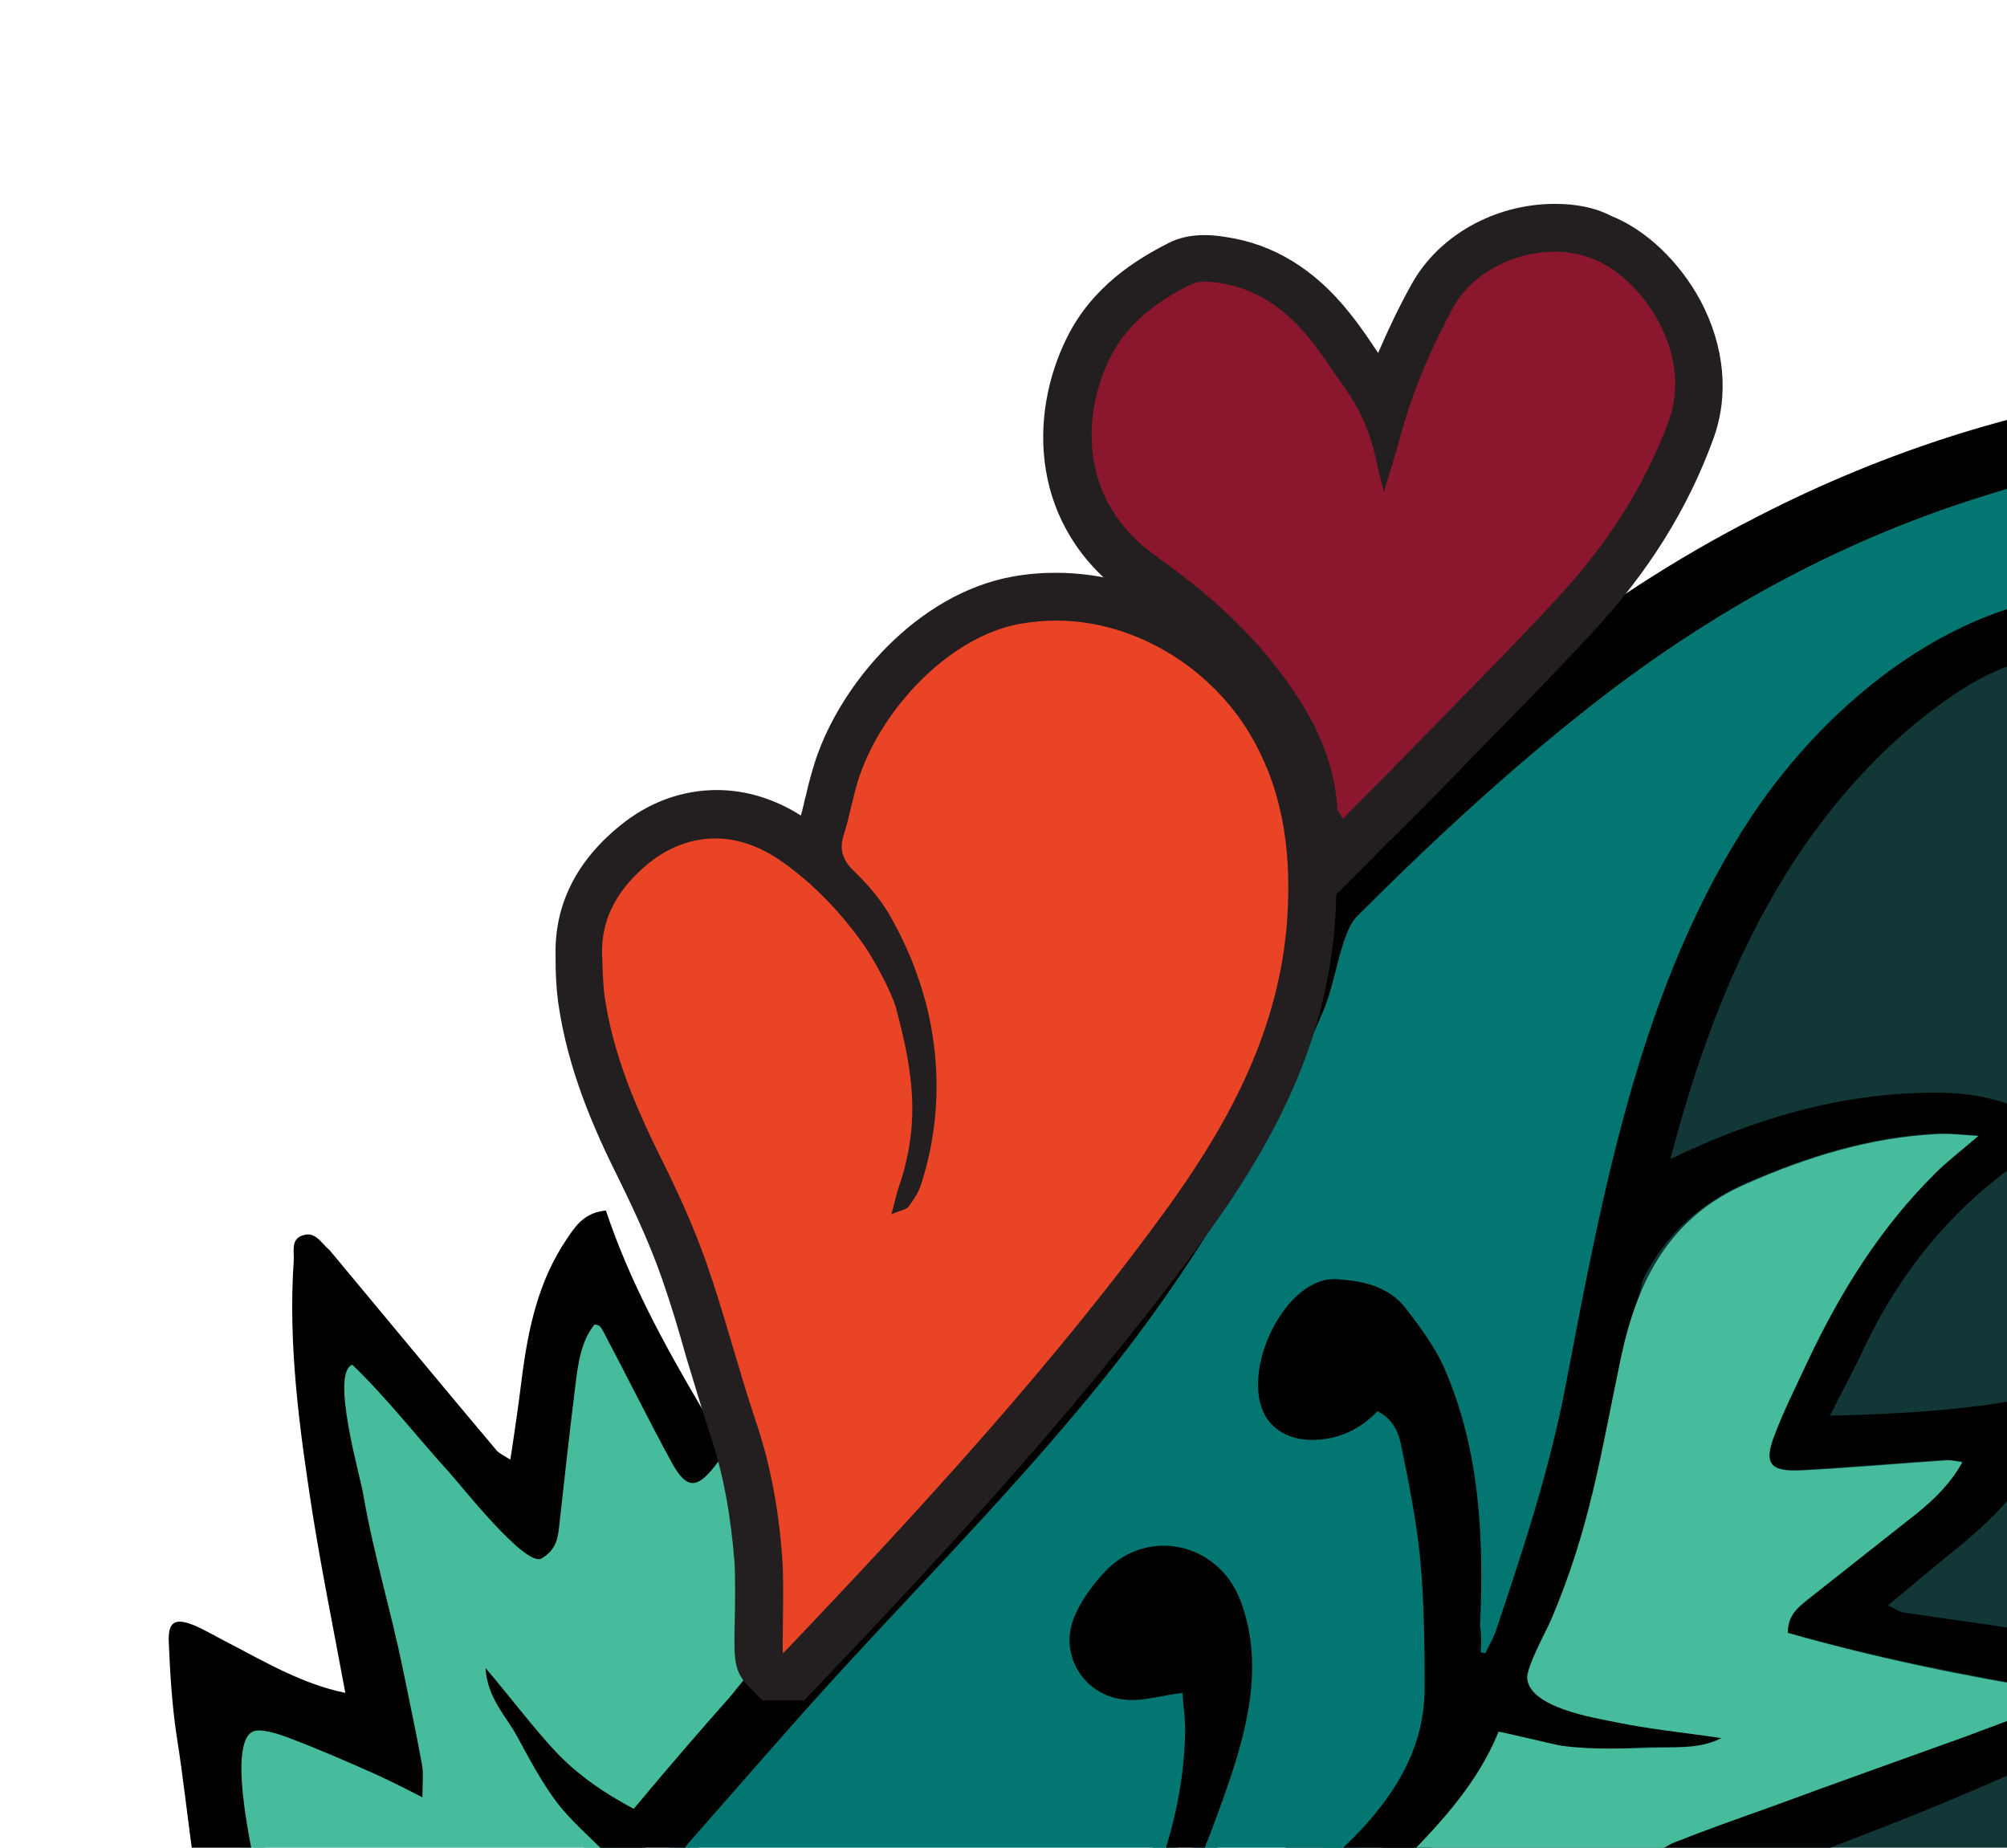 <?xml version="1.0" encoding="utf-8"?>
<!-- Generator: Adobe Illustrator 22.0.1, SVG Export Plug-In . SVG Version: 6.00 Build 0)  -->
<svg version="1.1" id="Layer_1" xmlns="http://www.w3.org/2000/svg" xmlns:xlink="http://www.w3.org/1999/xlink" x="0px" y="0px"
	 viewBox="0 0 315 290" style="enable-background:new 0 0 315 290;" xml:space="preserve">
<style type="text/css">
	.st0{clip-path:url(#SVGID_2_);}
	.st1{fill:#46BC9D;stroke:#46BC9D;stroke-width:3.758;stroke-miterlimit:10;}
	.st2{fill:#113736;}
	.st3{fill:#037672;stroke:#037672;stroke-width:3.758;stroke-miterlimit:10;}
	.st4{fill:#9EDBEF;}
	.st5{fill:#E94425;}
	.st6{fill:#231F20;}
	.st7{fill:#8B172F;}
	.st8{fill:#46BC9D;}
</style>
<g>
	<defs>
		<rect id="SVGID_1_" x="0" y="2" width="315.1" height="288.2"/>
	</defs>
	<clipPath id="SVGID_2_">
		<use xlink:href="#SVGID_1_"  style="overflow:visible;"/>
	</clipPath>
	<g class="st0">
		<path class="st1" d="M82.5,348.6c0.2-6.7,0.4-13,0.6-19.3c-11.9-5-23.5-18.5-23.4-28.2c3.5,4.8,5.8,9.7,10.6,12.5
			c4.5,2.6,8.7,5.8,14.1,7.5c2.7-10.6,4.6-21.1,11-30c-2.7-2.8-5.7-5.3-8-8.3c-2.4-3.2-4.3-6.8-6.2-10.3c-1.7-3.2-4.7-6-5-10.8
			c4,4.7,7.2,9,10.8,12.9c3.7,4,8.2,7,13.4,9.7c3.9-4.8,7.8-9.4,11.3-14.2c7.3-10.1,15.9-18.9,25.1-27.3c8.8-8,13.1-18,11.4-29.9
			c-1.4-10.3-4-20.4-9.1-29.6c-0.8-1.6-2-3-3.6-5.3c-0.6,3.7-0.9,6.3-1.4,8.8c-2.7,11.8-8,22.4-14.6,32.5c-2.4,3.6-4.6,7.3-7.3,10.7
			c-2.9,3.7-4.5,3.6-6.8-0.6c-3.7-6.8-7.2-13.7-10.7-20.5c-0.3-0.5-0.7-0.9-1.4-1.8c-1.9,3.4-2.6,6.8-3.1,10.3
			c-0.9,7.2-1.7,14.5-2.5,21.7c-0.2,2-0.4,4-2.8,5.4c-10.5-9.6-20.3-20-29.8-31c-1.7,1.8-1.1,3.4-0.8,5c0.7,3.6-1.5,5-0.7,8.7
			c2.2,10.8,4.5,21.5,6.8,32.3c1,5,5,12.3,5.9,17.3c0.3,1.4,0.1,2.9,0.1,5.3c-2.9-1.5-5.1-2.6-7.3-3.6c-4.7-2.1-9.3-4.1-14.1-5.9
			c-1.8-0.7-3.8-0.7-6.3-1.1c-0.1,2.2-0.4,3.8-0.3,5.4c1.2,17.5,4.7,34.4,14.2,49.5c5.7,9,13.5,15.7,23.1,20.2
			C77.7,347.5,80,347.9,82.5,348.6z"/>
		<polygon class="st2" points="335.6,85.1 274.7,107.7 234.1,205.4 193.1,312.8 382.2,320.4 		"/>
		<path class="st3" d="M232.4,259.3c0.1-1.5,0.1-3,0.2-4.6c0.6-13.7,0-27.3-5.5-40.2c-1.5-3.5-3.8-6.7-6.2-9.7
			c-2.5-3.3-6.4-4.2-10.4-4.5c-1.1-0.1-2.2,0.1-3.2,0.4c-6.5,2.3-11.4,13.5-8.9,20c1.2,3.2,4.2,4.9,8.2,4.8c3.9-0.1,7.2-1.7,9.9-4.5
			c2.4,1.2,3.2,3.3,3.7,5.3c1.2,5.9,2.5,11.8,3,17.8c0.6,6.6,0.7,13.3,0.7,19.9c0.1,7.7-2.8,14.1-7.8,20.2
			c-8.3,10-19.1,15.6-30.7,20.2c-0.8,0.3-1.7,0.4-3.2,0.7c1.7-3.1,3.4-5.5,4.3-8.2c3.2-8.6,6.3-17.1,8.9-25.9c2-6.8,2-13.7-0.7-20.5
			c-3.5-8.9-14.6-11.4-21.1-4.4c-2,2.1-3.9,4.6-4.9,7.2c-2.5,6.1,1.7,12.6,8.3,13c2.7,0.2,5.4-0.6,8.7-1.1c0.2,2.1,0.5,4.4,0.4,6.6
			c-0.4,11.9-4.1,22.8-9.5,33.2c-0.5,0.9-1.8,1.7-2.8,1.9c-16.1,2.3-32.1,2-47.8-2.9c-5.5-1.7-16.3-7.9-20.2-11.8
			c0.8-1.2,1.6-2.5,2.6-3.7c8.4-9.5,16.7-19.1,25.3-28.5c14.3-15.5,29.1-30.6,42.1-47.2c13-16.7,23.6-34.9,31.9-54.4
			c1.5-3.5,2.1-7.4,3.3-11.1c0.5-1.4,1-3,2.1-4c12.5-12.5,25.5-24.5,39.5-35.2c17.9-13.7,37.4-24.2,59-30.8
			c9.5-2.9,18.9-6.2,28.9-6.8c5.1-0.3,10.2-0.3,15.3-0.2c3.5,0.1,4.9,1.3,5,4.7c0.2,7.2-1.9,13.7-6.2,19.5c-1.4,1.8-2.9,1.8-4.9,1.1
			c-6.2-2.2-12.6-2.8-19.2-2.9c-8.2-0.1-15.6,2-22.7,5.7c-16.4,8.4-26.3,21.3-35,37.5c-13.3,24.7-18.8,53.4-24.1,80.7
			c-2.6,13.3-9.5,26.1-13.8,38.8c-0.4,1.2-1.1,2.4-1.7,3.6C232.8,259.4,232.6,259.4,232.4,259.3z"/>
		<path d="M116.7,210.4c8-12.4,12.3-26,12.1-40.8c0-0.8,0.4-1.6,0.6-2.5c7.4,2.4,12.1,7.6,15.7,13.5c7.5,12.4,11.2,26.2,12.6,40.5
			c0.3,2.7-0.5,6.1-2,8.3c-2.7,4.2-6.2,8.1-9.7,11.8c-3.5,3.7-7.5,6.9-11.1,10.4c-5.3,5.2-10.3,10.7-15.6,16
			c-10,10.1-18.1,21.6-24.9,34c-1.2,2.2-2.2,4.4-3,6.8c-4.2,11.4-4.1,23.1-2.7,34.9c0.5,4.1,0.7,8.3,0.9,12.5c0.1,2.2-1,3.5-3.2,3.8
			c-1.1,0.2-2.2,0.2-3.2,0.2c-6.5-0.5-12.4-2.5-17.9-5.9c-15.4-9.5-24.2-24-30.1-40.6c-4.7-13.3-5.3-27.3-7.5-41
			c-0.7-4.7-1-9.6-1.2-14.3c-0.2-3.5,0.9-4.2,4.2-2.8c2,0.9,3.8,2,5.8,3c5.7,3,11.3,6.2,17.7,7.5c-1.8-9.7-3.7-19.1-5.2-28.5
			c-2-13-3.8-26.1-2.9-39.3c0.1-1.5-0.5-3.4,1.4-4c2-0.7,2.9,1.2,4.2,2.3c0.2,0.2,0.4,0.5,0.6,0.7c8.5,10.2,17,20.5,25.6,30.7
			c0.4,0.5,1.1,0.8,2.2,1.5c0.7-4.6,1.3-8.7,1.8-12.8c1-7.8,2.6-15.3,7.1-21.9c1.4-2.1,2.8-4.1,6.1-4.4c3.6,10.8,9,20.8,15.2,31.3
			C112.7,216.9,114.6,213.6,116.7,210.4z M83.1,329.4c-11.9-5-23.5-18.5-23.4-28.2c3.5,4.8,5.8,9.7,10.6,12.5
			c4.5,2.6,8.7,5.8,14.1,7.5c2.7-10.6,4.6-21.1,11-30c-2.7-2.8-5.7-5.3-8-8.3c-2.4-3.2-4.3-6.8-6.2-10.3c-1.7-3.2-4.7-6-5-10.8
			c4,4.7,7.2,9,10.8,12.9c3.7,4,8.2,7,13.4,9.7c3.9-4.8,7.8-9.4,11.3-14.2c7.3-10.1,15.9-18.9,25.1-27.3c8.8-8,13.1-18,11.4-29.9
			c-1.4-10.3-4-20.4-9.1-29.6c-0.8-1.6-2-3-3.6-5.3c-0.6,3.7-0.9,6.3-1.4,8.8c-2.7,11.8-8,22.4-14.6,32.5c-2.4,3.6-4.6,7.3-7.3,10.7
			c-2.9,3.7-4.5,3.6-6.8-0.6c-3.7-6.8-7.1-13.7-10.7-20.5c-0.4-0.7-0.6-1.1-1.4-1.1c-2.1,2.6-2.6,6.2-3,9.6
			c-0.9,7.2-1.7,14.5-2.5,21.7c-0.2,2-0.4,4-2.8,5.4c-2.5,1.5-13-11.9-14.4-13.4c-5.1-5.6-9.8-11.7-15.3-17
			c-3.5,1.3,1.3,17.7,1.7,20.3c1.6,9.3,4.3,18.1,6.2,27.3c1,5,2.1,10,3,15c0.3,1.4,0.1,2.9,0.1,5.3c-2.9-1.5-5.1-2.6-7.3-3.6
			c-4.7-2.1-9.3-4.1-14.1-5.9c-1.1-0.4-3.8-1.3-5-0.9c-4.8,1.5,0.4,22.4,1.2,26.1c2.2,10.1,5.9,19.8,11.4,28.6
			c5.7,9,13.5,15.7,23.1,20.2c2,1,4.3,1.4,6.8,2.1C82.7,341.9,82.9,335.6,83.1,329.4z"/>
		<path d="M346.5,104.8c0.8-2-19.5-3-21.3-2.8c-6.9,1-12.8,3.1-18.5,7c-11.5,7.8-20.8,18.6-27.8,30.5
			c-15.8,26.8-20.5,58.7-26.5,88.7c-2.7,13.8-7.1,26.9-12.7,39.8c-6.2,14-16.3,24.6-28.5,33.6c-11.6,8.6-24.8,12.5-38.6,15
			c-13.8,2.4-27.5,2.3-41-1.6c-9.5-2.8-19-5.6-27.6-10.9c-1.8-1.1-3.9-1.9-5.8-3c-1.8-1.1-3.4-2.4-5.3-3.8c1-1.4-2.6-2.3-2-3.1
			c15.2-18.4,30.5-36.6,48-53c17.2-16.1,31.4-34.6,43.9-54.5c7.2-11.4,15.4-24.1,18.1-37.2c1.3-6.1,3.7-11.3,7.9-16
			c19.4-21.2,41.3-39.3,67-52.4c20.4-10.5,42.2-17.4,65-20.2c15.7-1.9,31.3-0.3,45.8,7c8.7,4.3,15.2,10.9,20,19.4
			c9.4,16.6,10.3,34.4,7.8,52.7c-1.9,13.4-7.5,20.2-19.3,31.3c-10.7,10.1-26.5,14.2-40.3,8.3c-16.7-7.1-22.8-24.3-20.3-41.4
			c1.6-11,4.7-21.5,10.8-30.9C345.9,106.7,346.1,105.9,346.5,104.8z M232.4,259.3c0.2,0.1,0.4,0.1,0.7,0.2c0.6-1.2,1.3-2.4,1.7-3.6
			c4.3-12.8,8.5-25.5,11-38.8c5.8-30.3,11.8-63,29.2-89.1c11.9-17.9,32.8-35.1,55.4-34.8c6.6,0.1,13,0.7,19.2,2.9
			c2,0.7,3.5,0.7,4.9-1.1c4.3-5.8,6.5-12.3,6.2-19.5c-0.1-3.5-1.5-4.7-5-4.7c-5.1-0.1-10.2-0.1-15.3,0.2c-10,0.6-19.4,3.9-28.9,6.8
			c-21.6,6.7-41.1,17.2-59,30.8c-14,10.7-27,22.7-39.5,35.2c-1,1-1.6,2.6-2.1,4c-1.2,3.7-1.8,7.6-3.3,11.1
			c-8.3,19.5-18.9,37.7-31.9,54.4c-13,16.6-27.8,31.7-42.1,47.2c-8.6,9.3-16.9,19-25.3,28.5c-1,1.1-1.8,2.5-2.6,3.7
			c4,3.9,14.7,10.1,20.2,11.8c15.7,4.9,31.7,5.1,47.8,2.9c1-0.1,2.3-1,2.8-1.9c5.4-10.4,9.2-21.3,9.5-33.2c0.1-2.3-0.3-4.5-0.4-6.6
			c-3.3,0.4-6,1.3-8.7,1.1c-6.6-0.4-10.8-6.9-8.3-13c1.1-2.6,2.9-5.1,4.9-7.2c6.6-6.9,17.6-4.5,21.1,4.4c3.9,10,1.2,20.4-2.2,30.1
			c-2.9,8.3-6.2,16.4-10,24.4c12.3-2.4,25.6-11.3,33.4-20.8c5-6.1,7.9-12.5,7.8-20.2c0-6.7-0.1-13.3-0.7-19.9
			c-0.6-6-1.8-11.9-3-17.8c-0.4-2-1.3-4.1-3.7-5.3c-2.7,2.8-6,4.4-9.9,4.5c-4,0.1-7-1.7-8.2-4.8c-2.5-6.5,2.5-17.7,8.9-20
			c1-0.4,2.1-0.5,3.2-0.4c4,0.3,7.8,1.2,10.4,4.5c2.3,3,4.7,6.2,6.2,9.7c5.5,12.8,6.1,26.4,5.5,40.2
			C232.5,256.3,232.5,257.8,232.4,259.3z M369.8,73.7c1,6.9,0.6,9.8-2.2,16.1c-1.6,3.5-3.4,6.9-5.3,10.3
			c-5.2,9.3-11.5,17.9-14.9,28.2c-2.6,7.8-3.5,15.6-2.5,23.8c0.6,4.7,2.9,8.5,6.1,11.7c2.4,2.5,3.9,2.6,7.1,0.9
			c6.4-3.4,11.1-8.4,14.6-14.5c1.9-3.3,3.9-6.6,4.5-10.7c-1.1-0.2-2-0.4-2.9-0.5c-1.1-0.2-2.2-0.2-3.2-0.4c-3.2-0.6-4.1-1.7-4.8-4.8
			c-1.8-8.3,5.8-15.7,12.3-16.3c4.3-0.4,8,1.6,9.6,5.7c1.8,4.4,2.4,9,0.5,13.6c-5.2,12.6-12.2,23.7-24.6,30.4
			c-0.6,0.3-1.1,1-1.9,1.7c2.4,1.4,4.6,1.5,6.9,1.4c11.5-0.8,20.7-6,28.1-14.5c2-2.3,3.6-5.1,4.8-7.9c5-11.7,6.3-24.1,3.5-36.4
			C401.1,92.2,390.6,78.3,369.8,73.7z"/>
		<path class="st4" d="M369.8,73.7c20.7,4.5,31.2,18.5,35.6,37.7c2.8,12.3,1.5,24.7-3.5,36.4c-1.2,2.8-2.8,5.6-4.8,7.9
			c-7.4,8.5-16.7,13.7-28.1,14.5c-2.3,0.2-4.5,0.1-6.9-1.4c0.8-0.7,1.2-1.3,1.9-1.7c12.4-6.7,19.4-17.9,24.6-30.4
			c1.9-4.5,1.3-9.2-0.5-13.6c-1.6-4.1-5.3-6.1-9.6-5.7c-6.5,0.6-14.1,8-12.3,16.3c0.7,3.1,1.6,4.2,4.8,4.8c1.1,0.2,2.2,0.2,3.2,0.4
			c0.9,0.1,1.8,0.3,2.9,0.5c-0.6,4.2-2.6,7.5-4.5,10.7c-3.5,6.2-8.3,11.2-14.6,14.5c-3.2,1.7-4.7,1.5-7.1-0.9
			c-3.2-3.3-5.5-7-6.1-11.7c-1.1-8.1-0.2-15.9,2.5-23.8c3.5-10.3,9.7-19,14.9-28.2c1.9-3.4,3.7-6.8,5.3-10.3
			C370.5,83.6,370.8,80.6,369.8,73.7z"/>
		<g>
			<path class="st5" d="M121.4,263.2l-1.1-1.1c-1.2-1.2-1.2-1.6-1.1-6.9c0.1-3.3,0.1-7.8,0-10c-0.6-8-1.9-14.9-4.1-21.3
				c-1.3-4-2.5-8-3.7-11.9c-1.2-4.1-2.5-8.4-3.9-12.5c-1.7-4.8-3.9-9.9-7-16.1c-3.7-7.5-7.7-16.5-9.1-26.5c-0.3-2.1-0.3-4.2-0.4-6.2
				l0-0.7c-0.2-6.7,2.8-12.5,8.7-17.4c3.9-3.1,8.3-4.8,12.8-4.8c4.1,0,8.2,1.3,11.9,3.9c1.6,1.1,3.1,2.2,4.5,3.5
				c-0.5-1.7-0.4-3.5,0.2-5.5c0.4-1.2,0.7-2.5,1-3.9c0.4-1.7,0.8-3.4,1.4-5.1c3.7-11,14.8-24,28-26.4c2-0.4,4.1-0.5,6.1-0.5
				c13.9,0,27.4,8.2,34.4,20.8c4.8,8.6,6.6,18.3,5.6,30.5c-1.2,15.3-7,29.5-18.9,46c-18.1,25.1-41.1,50-61.2,71.1l-1.1,1.2l-1.6,0
				H121.4z"/>
			<path class="st6" d="M165.7,97.4c12.8,0,25,7.8,31.1,18.9c4.9,8.9,5.9,18.4,5.2,28.4c-1.3,16.7-8.7,30.8-18.2,44.1
				c-17.7,24.6-40,48.8-60.9,70.7c0,0,0,0,0,0c-0.2,0,0.2-10.4-0.1-14.5c-0.5-7.6-1.8-15-4.3-22.3c-2.7-8.1-4.8-16.4-7.6-24.4
				c-2-5.7-4.5-11.2-7.2-16.6c-4-8.1-7.5-16.3-8.8-25.3c-0.3-2.1-0.3-4.3-0.4-6.5c-0.2-6.1,2.8-10.7,7.3-14.4
				c3.2-2.6,6.8-3.9,10.5-3.9c3.3,0,6.6,1.1,9.8,3.2c5.3,3.6,9.7,8.2,13.4,13.4c1.5,2.1,4.4,7.4,5.1,9.9c2.7,10.1,4,18.2,0.3,28.7
				c-0.3,1-0.5,2-1,3.8c1.3-0.6,2.3-0.7,2.7-1.2c0.8-1.1,1.6-2.3,2-3.6c4.6-14.4,2.4-29.5-5.1-42.4c-1.5-2.5-3.5-4.8-5.6-6.8
				c-1.8-1.8-2.2-3.5-1.4-5.8c0.9-2.9,1.4-6,2.4-9c3.6-10.5,13.9-21.8,25.2-23.9C162,97.6,163.9,97.4,165.7,97.4 M165.7,89.9v7.5
				V89.9c-2.3,0-4.6,0.2-6.8,0.6c-14.8,2.7-26.8,16.5-30.9,28.8c-0.6,1.9-1.1,3.7-1.5,5.5c-0.3,1.1-0.5,2.2-0.8,3.2
				c-4.1-2.6-8.6-4-13.2-4c-5.4,0-10.7,1.9-15.2,5.6c-6.9,5.6-10.3,12.5-10.1,20.4l0,0.7c0,2.1,0.1,4.3,0.4,6.6
				c1.5,10.6,5.6,19.9,9.5,27.7c3,6.1,5.2,11.1,6.8,15.7c1.4,4,2.6,8,3.8,12.3c1.2,3.9,2.4,8,3.7,12c2.1,6.1,3.3,12.8,3.9,20.4
				c0.1,2.1,0.1,6.7,0,9.7c-0.1,5.4-0.1,7.2,2.2,9.6l2.2,2.2l3.2,0h3.3l2.2-2.3c20.2-21.2,43.3-46.2,61.5-71.5
				c12.3-17.1,18.3-31.9,19.6-47.9c1-13-0.9-23.3-6.1-32.6C195.7,98.8,180.9,89.9,165.7,89.9L165.7,89.9z"/>
		</g>
		<g>
			<path class="st7" d="M207.6,130.4c-0.1-0.2-0.3-0.4-0.4-0.6c-0.4-0.6-1-1.4-1.1-2.7c-0.5-7.2-3.4-13.6-9.9-21.5
				c-4.3-5.2-9.8-10.1-17.2-15.5c-13.2-9.5-13.6-24.8-8-35.8c3.5-7,9.8-10.8,14.2-13c1.1-0.6,2.5-0.9,4-0.9c0.8,0,1.7,0.1,2.7,0.2
				c6.6,1,12.1,4.4,17,10.6c1.2,1.5,2.3,3.1,3.3,4.6c0.6,0.9,1.2,1.8,1.9,2.7c1.2,1.7,2.2,3.5,3.1,5.3c1.8-5.7,4.3-11.5,7.6-17.5
				c3.5-6.4,11.2-10.7,19.2-10.7c2.7,0,5.2,0.5,7.6,1.4c8.9,3.6,18.7,17.1,13.9,30.2c-3.8,10.5-9.8,19.9-18.1,29
				c-6,6.5-12.4,13-18.5,19.2c-2.5,2.5-5,5-7.4,7.6c-1.7,1.8-3.5,3.6-5.3,5.4l-6.1,6.1L207.6,130.4z"/>
			<path class="st6" d="M244,39.5c2.1,0,4.2,0.4,6.2,1.2c7.6,3.1,15.6,14.8,11.7,25.4c-3.9,10.5-9.9,19.6-17.4,27.7
				c-8.4,9.1-17.2,17.8-25.8,26.7c-2.6,2.6-5.2,5.2-7.9,8c-0.5-0.8-0.9-1.2-0.9-1.6c-0.6-9.3-5.1-16.7-10.8-23.7
				c-5.2-6.3-11.3-11.4-17.9-16.1c-11.7-8.4-11.6-21.7-6.9-31.1c2.7-5.3,7.3-8.7,12.5-11.3c0.7-0.3,1.5-0.5,2.3-0.5
				c0.7,0,1.5,0.1,2.2,0.2c6.2,0.9,10.8,4.4,14.6,9.2c1.8,2.3,3.4,4.8,5.1,7.2c2.6,3.6,4.2,7.5,5.1,11.9c0.2,1.2,0.6,2.3,1.1,4.5
				c1-3.4,1.8-5.7,2.4-8c1.9-7.4,4.9-14.3,8.5-21C231.1,42.8,237.7,39.5,244,39.5 M244,32c-9.4,0-18.3,5-22.5,12.7
				c-2,3.6-3.7,7.2-5.2,10.7c-0.3-0.5-0.7-1-1-1.5c-1.1-1.6-2.2-3.2-3.5-4.8c-5.4-6.8-11.9-10.8-19.4-11.9c-1.2-0.2-2.3-0.3-3.3-0.3
				c-2.2,0-4.1,0.4-5.8,1.3c-4.9,2.5-11.8,6.7-15.8,14.7c-6.2,12.4-5.8,29.8,9.2,40.6c7.1,5.1,12.4,9.8,16.5,14.8
				c6,7.2,8.7,13,9.1,19.4c0.1,2.3,1.2,3.8,1.7,4.6c0.1,0.1,0.1,0.2,0.2,0.3l4.9,8.4l6.9-6.9c0.9-0.9,1.7-1.8,2.6-2.6
				c1.9-1.9,3.6-3.6,5.4-5.4c2.5-2.5,4.9-5,7.4-7.6c6.1-6.2,12.5-12.7,18.6-19.3c8.7-9.4,14.9-19.3,18.9-30.3
				c2.5-6.8,1.8-14.5-2-21.7c-3.3-6.1-8.5-11.1-14-13.3C250.2,32.5,247.2,32,244,32L244,32z"/>
		</g>
		<path d="M287.2,222.2c12.3-0.3,23.6-1,34.6-3.5c1.5,2.9,0.5,5.2-0.6,7.5c-3.3,7.3-8.8,12.6-14.9,17.5c-3.2,2.6-6.4,5.3-10,8.3
			c1.2,0.5,1.8,1,2.5,1.1c13.2,1.9,26.4,3.8,39.6,5.7c0.3,0,0.6,0,0.9,0.1c1.6,0.5,3.7,0.3,4.1,2.3c0.5,2-1.5,2.5-2.7,3.3
			c-10.8,7.7-22.8,13.1-35,18.2c-8.8,3.7-17.8,7-27,10.6c4.5,4.8,10.1,7.9,15.6,11.2c1.9,1.1,3.8,2.1,5.6,3.3c2.9,2,2.9,3.4-0.2,5
			c-4.2,2.3-8.5,4.6-12.9,6.5c-12.8,5.4-25.1,12.2-38.9,15.1c-17.2,3.7-34.2,3.7-50.4-4.4c-5.8-2.9-10.7-6.9-14.5-12.1
			c-0.6-0.9-1.1-1.9-1.6-2.8c-0.9-2-0.4-3.7,1.6-4.7c3.7-2,7.3-4,11.1-5.8c10.8-5,20.8-11.1,28.3-20.6c1.5-1.9,2.9-4,4.2-6.1
			c7-12.3,12.6-25.2,15.9-39c1.7-7.2,3.7-14.4,5.4-21.6c1.2-4.9,1.8-10,3.1-14.9c1.3-4.9,2.8-9.9,4.9-14.4c1.2-2.5,3.6-4.8,6.1-6
			c13-6.3,26.6-10.4,41.1-10.5c6.9-0.1,13.9,1.2,19.7,6.3c-0.6,0.7-1.1,1.4-1.8,1.9c-12.7,7.7-22,18.4-28.4,31.8
			C291.2,214.6,289.3,218,287.2,222.2z M193.1,312.8c2,1.7,3.5,3.5,5.4,4.7c8.9,5.8,18.7,8.9,29.3,9.1c17.8,0.2,34-5.7,49.6-13.8
			c1.4-0.8,2.7-1.9,4.5-3.1c-1.6-1.9-2.7-3.6-4.2-4.8c-4-3.1-8.3-6-12.5-8.9c-2-1.4-4.1-2.5-6.9-4.3c2.1-1.2,3.2-2.2,4.6-2.7
			c4.8-1.8,9.6-3.5,14.4-5.3c10.3-3.7,20.7-7.4,31-11.2c3.5-1.3,6.9-2.6,10.4-3.9c1.5-0.6,3.2-0.9,3.8-3.3
			c-14.3-2.4-28.3-5.2-42-9.1c0-2.8,1.6-4,3.2-5.3c5.7-4.5,11.4-9,17.1-13.5c2.7-2.2,5.2-4.6,7.1-8c-1.1-0.1-1.7-0.3-2.3-0.3
			c-7.7,0.5-15.4,1.2-23.1,1.6c-4.7,0.3-5.7-1.1-4.1-5.5c1.5-4,3.5-7.9,5.3-11.8c5.1-10.9,11.4-21,20-29.4c1.8-1.8,3.9-3.4,6.7-5.8
			c-2.8-0.1-4.6-0.4-6.4-0.3c-10.5,0.5-20.4,3.6-30,7.8c-11.1,4.9-17.3,13.7-19.5,25.4c-2.3,12.2-5.4,24.2-10.1,35.7
			c-2.3,5.6-4.1,11.3-6.2,17.1c5.1,3,10,5.3,15.3,6.4c5.2,1,10.5,1.6,16.6,2.5c-4.3,2.2-8.1,1.2-11.8,1.4c-4,0.3-8.1,0.5-12.1,0.1
			c-3.8-0.4-7.5-1.6-11.3-2.5c-4.2,10.1-12.1,17.3-19.7,25.1c4.3,3.7,9.2,5.6,13.8,8c4.9,2.6,10.3,2,16.2,2.5
			c-8.2,5.1-25.8,2.3-36.3-5.2C204,305.6,198.7,309.1,193.1,312.8z"/>
		<path class="st8" d="M193.1,312.8c5.6-3.7,10.9-7.2,16.1-10.6c10.5,7.5,28.1,10.2,36.3,5.2c-5.9-0.4-11.3,0.1-16.2-2.5
			c-4.6-2.4-9.5-4.3-13.8-8c7.6-7.8,15.6-15,19.7-25.1c0-0.1,9.1,2.1,9.9,2.2c5.1,0.7,10.2,0.4,15.3,0.3c3.4-0.1,6.7,0.1,9.8-1.5
			c-6.1-0.9-11.4-1.4-16.6-2.5c-3.6-0.7-13.4-2.3-13.9-6.8c-0.2-1.8,3.1-7.7,3.8-9.4c6.1-14.4,7.7-25.7,10.9-41
			c2.6-12.2,7.7-22.1,19.7-27.3c9.5-4.2,19.5-7.3,30-7.8c1.8-0.1,3.6,0.1,6.4,0.3c-2.8,2.4-4.9,4-6.7,5.8
			c-8.6,8.5-14.9,18.6-20,29.4c-1.8,3.9-3.8,7.8-5.3,11.8c-1.7,4.4-0.7,5.7,4.1,5.5c7.7-0.4,15.4-1.1,23.1-1.6
			c0.6,0,1.2,0.1,2.3,0.3c-1.9,3.4-4.4,5.8-7.1,8c-5.7,4.5-11.4,9-17.1,13.5c-1.6,1.3-3.2,2.5-3.2,5.3c13.7,3.9,27.7,6.8,42,9.1
			c-0.6,2.4-2.3,2.8-3.8,3.3c-3.5,1.3-6.9,2.6-10.4,3.9c-10.3,3.7-20.7,7.4-31,11.2c-4.8,1.7-9.6,3.4-14.4,5.3
			c-1.4,0.5-2.5,1.5-4.6,2.7c2.8,1.7,4.9,2.9,6.9,4.3c4.2,2.9,8.4,5.8,12.5,8.9c1.5,1.2,2.6,2.9,4.2,4.8c-1.8,1.2-3,2.4-4.5,3.1
			c-15.5,8.2-31.7,14.1-49.6,13.8c-10.6-0.1-20.4-3.3-29.3-9.1C196.6,316.3,195,314.5,193.1,312.8z"/>
	</g>
</g>
</svg>
